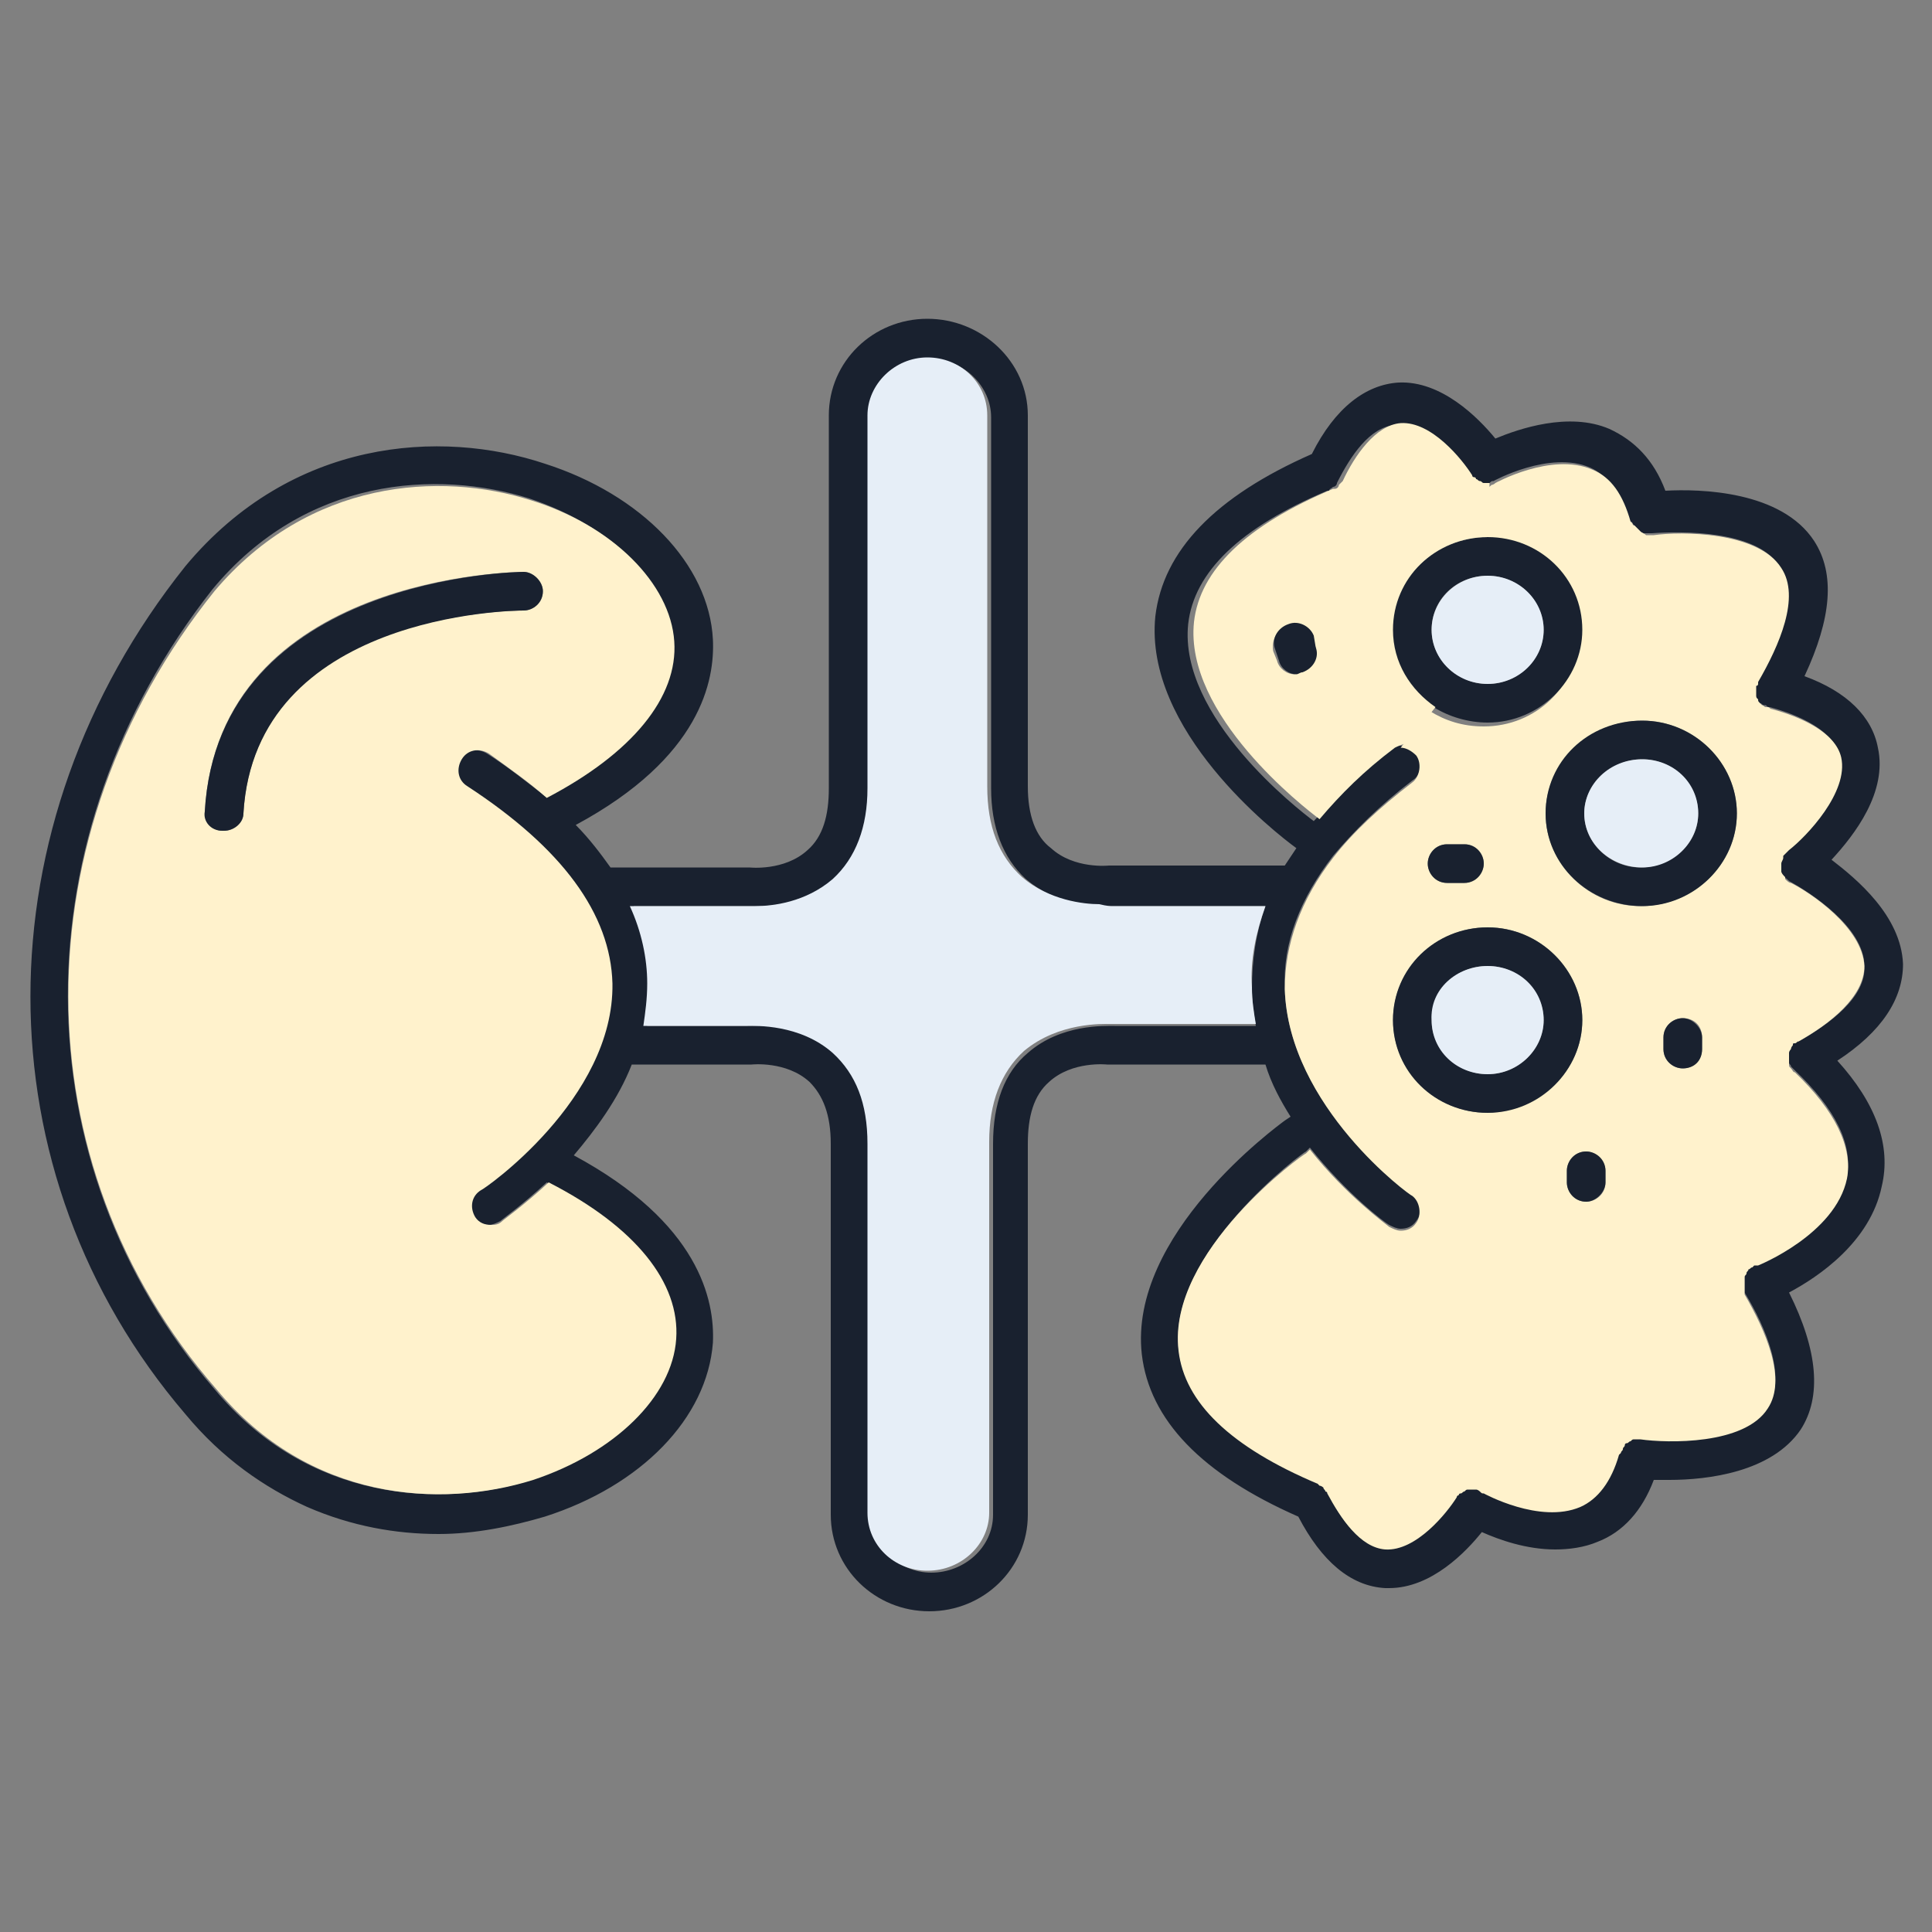 <?xml version="1.0" encoding="utf-8"?>
<!-- Generator: Adobe Illustrator 27.9.6, SVG Export Plug-In . SVG Version: 9.03 Build 54986)  -->
<svg version="1.1" id="Layer_1" xmlns="http://www.w3.org/2000/svg" xmlns:xlink="http://www.w3.org/1999/xlink" x="0px" y="0px"
	 viewBox="0 0 100 100" style="enable-background:new 0 0 100 100;" xml:space="preserve">
<rect x="0" y="0" width="100" height="100" fill="#808080" stroke="none"/>
<style type="text/css">
	.st0{fill:#19212F;}
	.st1{fill:#FFF2CC;}
	.st2{fill:#E6EEF7;}
</style>
<g id="XMLID_00000053513534488316119660000002783473671040924811_">
	<g>
		<path class="st0" d="M98.5,49.9c0,1.8-1.1,3.5-3.4,5c2,2.2,2.8,4.4,2.3,6.5c-0.6,2.9-3.3,4.7-4.8,5.5c1.5,3,1.7,5.4,0.6,7.1
			c-1.5,2.2-4.8,2.6-6.8,2.6c-0.3,0-0.6,0-0.8,0c-0.6,1.6-1.6,2.7-2.9,3.2c-0.7,0.3-1.5,0.4-2.2,0.4c-1.5,0-2.9-0.5-3.8-0.9
			c-0.8,1-2.6,2.9-4.8,2.9c-0.1,0-0.1,0-0.2,0c-1.8-0.1-3.3-1.4-4.5-3.7c-5-2.2-7.7-5-8.1-8.4c-0.7-6.2,7-11.8,7.4-12.1l0.3-0.2
			c-0.5-0.8-1-1.7-1.3-2.7h-8.1c0,0,0,0,0,0s0,0-0.1,0c0,0-1.8-0.2-3,0.9c-0.8,0.7-1.1,1.8-1.1,3.2l0,19.2c0,2.8-2.3,5-5.1,5
			c-2.8,0-5.1-2.2-5.1-5V59.2c0-1.5-0.4-2.5-1.1-3.2c-1.2-1.1-3-0.9-3-0.9s0,0,0,0s0,0-0.1,0h-6.1c-0.7,1.8-1.9,3.4-3,4.7
			c6.5,3.5,7.3,7.5,7.2,9.7c-0.3,3.9-3.7,7.4-8.7,9c-1.7,0.5-3.6,0.9-5.5,0.9c-2.2,0-4.5-0.4-6.8-1.4c-2.2-1-4.4-2.5-6.3-4.8
			c0,0,0,0,0,0c-10.7-12.5-10.7-30.5,0-43.9c0,0,0,0,0,0c0,0,0,0,0,0c5.5-6.6,13.2-7.1,18.6-5.3c5,1.6,8.5,5.2,8.7,9.1
			c0.1,2.1-0.6,6.1-7.1,9.6c0.7,0.7,1.3,1.5,1.8,2.2h7.2c0,0,0,0,0,0s0,0,0,0c0,0,1.8,0.2,3-0.9c0.8-0.7,1.1-1.8,1.1-3.2V21.5
			c0-2.8,2.3-5,5.1-5c2.8,0,5.2,2.2,5.2,5l0,19.2c0,1.5,0.4,2.6,1.2,3.2c1.2,1.1,3,0.9,3,0.9c0,0,0,0,0.1,0s0,0,0,0h9
			c0.2-0.3,0.4-0.6,0.6-0.9c-1.1-0.8-7.9-6.1-7.3-12c0.4-3.4,3.1-6.2,8.1-8.4c1.2-2.4,2.8-3.6,4.5-3.7c2.2-0.1,4.1,1.8,5,2.9
			c1.2-0.5,3.8-1.4,5.9-0.5c1.3,0.6,2.3,1.6,2.9,3.2c1.8-0.1,6,0,7.7,2.6c1.1,1.7,0.9,4-0.5,7c2.2,0.8,3.5,2.1,3.8,3.7
			c0.5,2.3-1.2,4.5-2.4,5.8C96.1,45.5,98.4,47.4,98.5,49.9z M93.1,53.9c1.6-0.9,3.5-2.3,3.4-3.9c0-2-2.8-3.8-3.9-4.4
			c-0.1-0.1-0.2-0.2-0.3-0.2c0,0,0,0,0,0c0,0,0,0,0-0.1c-0.1-0.1-0.1-0.2-0.2-0.3c0-0.1,0-0.1,0-0.2c0-0.1,0-0.1,0-0.2
			c0-0.1,0-0.2,0.1-0.3c0,0,0-0.1,0-0.1c0-0.1,0.1-0.1,0.2-0.2c0,0,0.1-0.1,0.1-0.1c0.9-0.7,3.1-3,2.7-4.8c-0.3-1.3-2.1-2.1-3.6-2.5
			c0,0,0,0,0,0c-0.1,0-0.1,0-0.2-0.1c0,0,0,0-0.1,0c-0.1,0-0.1-0.1-0.2-0.1c0,0-0.1-0.1-0.1-0.1c0-0.1-0.1-0.1-0.1-0.2
			c0-0.1-0.1-0.1-0.1-0.2c0-0.1,0-0.1,0-0.2c0-0.1,0-0.1,0-0.2c0,0,0,0,0-0.1c0,0,0.1-0.1,0.1-0.1c0,0,0-0.1,0-0.1
			c1.1-1.9,2.2-4.4,1.2-5.9c-1.2-1.9-5.2-1.8-6.6-1.7c0,0,0,0,0,0c0,0-0.1,0-0.1,0c-0.1,0-0.1,0-0.2,0c0,0-0.1,0-0.1,0
			c-0.1,0-0.2-0.1-0.3-0.2c0,0,0,0-0.1-0.1c-0.1-0.1-0.1-0.1-0.2-0.2c0,0,0-0.1-0.1-0.1c0,0-0.1-0.1-0.1-0.1c-0.4-1.4-1.1-2.3-2-2.7
			c-2.1-0.9-5,0.7-5,0.7c-0.1,0-0.1,0-0.2,0.1c-0.1,0-0.1,0-0.2,0.1c0,0,0,0-0.1,0c-0.1,0-0.1,0-0.1,0c-0.1,0-0.1,0-0.2,0
			c-0.1,0-0.1,0-0.2-0.1c-0.1,0-0.1,0-0.2-0.1c0,0-0.1-0.1-0.1-0.1c0,0-0.1-0.1-0.1-0.1c-0.5-0.8-2.1-2.7-3.7-2.7
			c-1.3,0.1-2.3,1.6-3,3c0,0.1-0.1,0.2-0.2,0.2c0,0,0,0,0,0c-0.1,0.1-0.2,0.1-0.2,0.2c0,0,0,0-0.1,0c-4.5,1.9-6.9,4.2-7.2,6.9
			c-0.5,4.8,5.7,9.6,6.5,10.2c1.1-1.2,2.4-2.5,3.9-3.7c0.2-0.1,0.4-0.2,0.6-0.2c0.3,0,0.6,0.1,0.8,0.4c0.3,0.4,0.3,1.1-0.2,1.4
			c-1.7,1.3-3,2.6-4.1,3.9c0,0,0,0,0,0c-1.7,2.2-2.6,4.5-2.5,6.8c0.1,6.1,6.5,10.7,6.6,10.7c0.4,0.3,0.6,0.9,0.2,1.4
			c-0.2,0.3-0.5,0.4-0.8,0.4c-0.2,0-0.4-0.1-0.6-0.2c-0.2-0.1-2.2-1.6-4.1-4l-0.2,0.2c0,0,0,0,0,0c0,0,0,0,0,0
			c-0.1,0-7.1,5.2-6.6,10.2c0.3,2.7,2.7,5,7.2,6.9c0.1,0,0.1,0.1,0.1,0.1c0.1,0,0.1,0.1,0.2,0.1c0.1,0.1,0.1,0.1,0.1,0.2
			c0,0,0.1,0.1,0.1,0.1c0.6,1.3,1.7,2.9,3,2.9c1.6,0.1,3.2-1.9,3.7-2.7c0,0,0.1-0.1,0.1-0.1c0,0,0.1-0.1,0.1-0.1
			c0.1,0,0.1-0.1,0.2-0.1c0.1,0,0.1-0.1,0.2-0.1c0.1,0,0.1,0,0.2,0c0.1,0,0.1,0,0.2,0c0.1,0,0.1,0,0.2,0.1c0.1,0,0.1,0,0.2,0.1
			c0,0,2.9,1.6,5,0.7c1-0.4,1.6-1.3,2-2.7c0-0.1,0.1-0.1,0.1-0.1c0-0.1,0.1-0.1,0.1-0.2c0-0.1,0.1-0.1,0.1-0.2
			c0.1,0,0.1-0.1,0.1-0.1c0.1,0,0.1-0.1,0.2-0.1c0.1,0,0.1-0.1,0.2-0.1c0.1,0,0.1,0,0.2,0c0,0,0.1,0,0.1,0c1.4,0.2,5.3,0.2,6.6-1.6
			c1-1.5-0.1-4.1-1.2-5.9c0,0,0,0,0-0.1c0,0,0-0.1,0-0.1c0,0,0-0.1,0-0.1c0-0.1,0-0.1,0-0.2c0-0.1,0-0.1,0-0.2c0-0.1,0-0.1,0-0.2
			c0-0.1,0-0.1,0.1-0.2c0,0,0.1-0.1,0.1-0.2c0,0,0.1-0.1,0.2-0.1c0,0,0.1-0.1,0.1-0.1c0,0,0.1,0,0.1,0c0,0,0,0,0.1,0
			c0,0,4-1.6,4.6-4.5c0.3-1.7-0.6-3.5-2.7-5.5l0,0c-0.1-0.1-0.1-0.1-0.2-0.2c0,0,0,0,0,0c0-0.1-0.1-0.1-0.1-0.2c0-0.1,0-0.1,0-0.2
			c0-0.1,0-0.1,0-0.2c0-0.1,0-0.1,0-0.2c0-0.1,0.1-0.1,0.1-0.2c0-0.1,0.1-0.1,0.1-0.2c0,0,0,0,0,0c0,0,0.1-0.1,0.1-0.1
			S93,53.9,93.1,53.9z M65.5,46.9h-8c-0.1,0-0.2,0-0.4,0c-0.9,0-2.6-0.2-4-1.4c-1.2-1.1-1.8-2.7-1.8-4.7l0-19.2c0-1.6-1.4-3-3.1-3
			c-1.7,0-3.1,1.3-3.1,3v19.2c0,2.1-0.6,3.6-1.8,4.7c-1.4,1.2-3.2,1.4-4,1.4c-0.2,0-0.3,0-0.4,0h-6.1c0.6,1.3,0.9,2.6,0.9,4
			c0,0.8-0.1,1.5-0.2,2.2h5.4c0.4,0,2.7-0.2,4.4,1.4c1.2,1.1,1.8,2.7,1.8,4.7v19.2c0,1.6,1.4,3,3.1,3c1.7,0,3.2-1.3,3.2-3V59.2
			c0-2.1,0.6-3.7,1.8-4.7c1.7-1.5,4-1.4,4.5-1.4H65c-0.1-0.6-0.2-1.3-0.2-1.9C64.8,49.7,65,48.3,65.5,46.9z M28.2,41.2
			c4.5-2.3,6.8-5.2,6.6-8.1c-0.2-3-3.2-5.9-7.4-7.3c-4.8-1.5-11.6-1.1-16.4,4.7C1,43.2,1,60.2,11.1,71.9c0,0,0,0,0,0s0,0,0,0
			c4.8,5.8,11.7,6.2,16.4,4.7c4.2-1.4,7.2-4.3,7.4-7.3c0.2-2.9-2.1-5.7-6.6-8.1c-1.3,1.2-2.3,1.9-2.4,2c-0.2,0.1-0.4,0.2-0.6,0.2
			c-0.3,0-0.6-0.1-0.8-0.4c-0.3-0.5-0.2-1.1,0.3-1.4c0.1,0,6.9-4.7,6.8-10.7c0-3.6-2.5-7-7.5-10.2c-0.5-0.3-0.6-0.9-0.3-1.4
			c0.3-0.5,0.9-0.6,1.4-0.3C26.3,39.7,27.3,40.5,28.2,41.2z"/>
		<path class="st1" d="M96.5,50c0,1.6-1.8,3-3.4,3.9C93,53.9,93,54,92.9,54s-0.1,0-0.1,0.1c0,0,0,0,0,0c0,0-0.1,0.1-0.1,0.2
			c0,0-0.1,0.1-0.1,0.2c0,0.1,0,0.1,0,0.2c0,0.1,0,0.1,0,0.2c0,0.1,0,0.1,0,0.2c0,0.1,0,0.1,0.1,0.2c0,0,0,0,0,0
			c0.1,0.1,0.1,0.2,0.2,0.2l0,0c2.1,2,3,3.9,2.7,5.5C95,63.9,91,65.5,91,65.5c0,0,0,0-0.1,0c0,0-0.1,0-0.1,0c0,0-0.1,0.1-0.1,0.1
			c-0.1,0-0.1,0.1-0.2,0.1c0,0.1-0.1,0.1-0.1,0.2c0,0.1-0.1,0.1-0.1,0.2c0,0.1,0,0.1,0,0.2c0,0.1,0,0.1,0,0.2c0,0.1,0,0.1,0,0.2
			c0,0,0,0.1,0,0.1c0,0,0,0.1,0,0.1c0,0,0,0,0,0.1c1.1,1.9,2.2,4.4,1.2,5.9c-1.2,1.9-5.2,1.8-6.6,1.6c0,0-0.1,0-0.1,0
			c-0.1,0-0.1,0-0.2,0c-0.1,0-0.1,0-0.2,0.1c-0.1,0-0.1,0.1-0.2,0.1c-0.1,0-0.1,0.1-0.1,0.1c0,0.1-0.1,0.1-0.1,0.2
			c0,0.1-0.1,0.1-0.1,0.2c0,0-0.1,0.1-0.1,0.1c-0.4,1.4-1.1,2.3-2,2.7c-2.1,0.9-5-0.7-5-0.7c-0.1,0-0.1,0-0.2-0.1
			c0,0-0.1-0.1-0.2-0.1c-0.1,0-0.1,0-0.2,0c-0.1,0-0.1,0-0.2,0c-0.1,0-0.1,0-0.2,0.1c-0.1,0-0.1,0.1-0.2,0.1c-0.1,0-0.1,0.1-0.1,0.1
			c-0.1,0-0.1,0.1-0.1,0.1c-0.5,0.8-2.1,2.8-3.7,2.7c-1.3-0.1-2.3-1.6-3-2.9c0-0.1-0.1-0.1-0.1-0.1c0-0.1-0.1-0.1-0.1-0.2
			c0,0-0.1-0.1-0.2-0.1c0,0-0.1-0.1-0.1-0.1c-4.5-1.9-6.9-4.2-7.2-6.9c-0.6-5.1,6.5-10.2,6.6-10.2c0,0,0,0,0,0c0,0,0,0,0,0l0.2-0.2
			c1.9,2.4,4,3.9,4.1,4c0.2,0.1,0.4,0.2,0.6,0.2c0.3,0,0.6-0.1,0.8-0.4c0.3-0.4,0.2-1.1-0.2-1.4c-0.1,0-6.4-4.6-6.6-10.7
			c0-2.3,0.8-4.6,2.5-6.8c0,0,0,0,0,0c1-1.3,2.4-2.6,4.1-3.9c0.4-0.3,0.5-1,0.2-1.4c-0.2-0.2-0.5-0.4-0.8-0.4l1.5-1.9
			c0.8,0.5,1.7,0.8,2.8,0.8c2.7,0,4.9-2.1,4.9-4.8c0-2.6-2.2-4.8-4.9-4.8l0.1-2.8c0,0,0,0,0.1,0c0.1,0,0.1,0,0.2-0.1
			c0,0,0.1,0,0.2-0.1c0,0,2.9-1.6,5-0.7c1,0.4,1.6,1.3,2,2.7c0,0,0.1,0.1,0.1,0.1c0,0,0,0.1,0.1,0.1c0.1,0.1,0.1,0.1,0.2,0.2
			c0,0,0,0,0.1,0.1c0.1,0.1,0.2,0.1,0.3,0.2c0,0,0.1,0,0.1,0c0.1,0,0.1,0,0.2,0c0,0,0.1,0,0.1,0c0,0,0,0,0,0
			c1.4-0.2,5.4-0.2,6.6,1.7c1,1.5-0.1,4-1.2,5.9c0,0,0,0.1,0,0.1c0,0,0,0.1-0.1,0.1c0,0,0,0,0,0.1c0,0.1,0,0.1,0,0.2
			c0,0.1,0,0.1,0,0.2c0,0.1,0,0.1,0.1,0.2c0,0.1,0,0.1,0.1,0.2c0,0,0.1,0.1,0.1,0.1c0.1,0,0.1,0.1,0.2,0.1c0,0,0,0,0.1,0
			c0.1,0,0.1,0.1,0.2,0.1c0,0,0,0,0,0c1.5,0.4,3.3,1.2,3.6,2.5c0.4,1.8-1.8,4.1-2.7,4.8c0,0-0.1,0.1-0.1,0.1
			c-0.1,0.1-0.1,0.1-0.2,0.2c0,0,0,0.1,0,0.1c0,0.1-0.1,0.2-0.1,0.3c0,0.1,0,0.1,0,0.2c0,0.1,0,0.1,0,0.2c0,0.1,0.1,0.2,0.2,0.3
			c0,0,0,0.1,0,0.1c0,0,0,0,0,0c0.1,0.1,0.2,0.2,0.3,0.2C93.7,46.2,96.4,48,96.5,50z M89.9,42.1c0-2.6-2.2-4.8-4.9-4.8
			S80,39.5,80,42.1s2.2,4.8,4.9,4.8S89.9,44.8,89.9,42.1z M88.1,54.3v-0.6c0-0.6-0.4-1-1-1c-0.5,0-1,0.4-1,1v0.6c0,0.6,0.5,1,1,1
			C87.6,55.3,88.1,54.9,88.1,54.3z M83.1,61.2v-0.6c0-0.5-0.5-1-1-1c-0.6,0-1,0.5-1,1v0.6c0,0.5,0.4,1,1,1
			C82.6,62.2,83.1,61.8,83.1,61.2z M81.9,52.8c0-2.6-2.2-4.8-4.9-4.8c-2.7,0-4.9,2.2-4.9,4.8s2.2,4.8,4.9,4.8
			C79.7,57.5,81.9,55.4,81.9,52.8z M76.8,44.7c0-0.5-0.4-1-1-1h-0.9c-0.6,0-1,0.5-1,1s0.4,1,1,1h0.9C76.3,45.7,76.8,45.2,76.8,44.7z
			"/>
		<path class="st0" d="M85,37.3c2.7,0,4.9,2.2,4.9,4.8s-2.2,4.8-4.9,4.8S80,44.8,80,42.1S82.2,37.3,85,37.3z M87.9,42.1
			c0-1.5-1.3-2.8-2.9-2.8S82,40.6,82,42.1c0,1.5,1.3,2.8,2.9,2.8S87.9,43.7,87.9,42.1z"/>
		<path class="st0" d="M88.1,53.7v0.6c0,0.6-0.4,1-1,1c-0.5,0-1-0.4-1-1v-0.6c0-0.6,0.5-1,1-1C87.6,52.7,88.1,53.2,88.1,53.7z"/>
		<path class="st2" d="M85,39.3c1.6,0,2.9,1.2,2.9,2.8c0,1.5-1.3,2.8-2.9,2.8S82,43.7,82,42.1C82,40.6,83.3,39.3,85,39.3z"/>
		<path class="st0" d="M83.1,60.6v0.6c0,0.5-0.5,1-1,1c-0.6,0-1-0.5-1-1v-0.6c0-0.5,0.4-1,1-1C82.6,59.6,83.1,60,83.1,60.6z"/>
		<path class="st0" d="M77,27.8c2.7,0,4.9,2.1,4.9,4.8c0,2.6-2.2,4.8-4.9,4.8c-1,0-2-0.3-2.8-0.8c-1.3-0.9-2.2-2.3-2.2-4
			C72,30,74.3,27.8,77,27.8z M79.9,32.6c0-1.5-1.3-2.8-2.9-2.8c-1.6,0-2.9,1.2-2.9,2.8c0,1.5,1.3,2.8,2.9,2.8
			C78.6,35.4,79.9,34.1,79.9,32.6z"/>
		<path class="st0" d="M77,48c2.7,0,4.9,2.2,4.9,4.8s-2.2,4.8-4.9,4.8c-2.7,0-4.9-2.1-4.9-4.8S74.3,48,77,48z M79.9,52.8
			c0-1.5-1.3-2.8-2.9-2.8c-1.6,0-2.9,1.2-2.9,2.8c0,1.5,1.3,2.8,2.9,2.8C78.6,55.6,79.9,54.3,79.9,52.8z"/>
		<ellipse class="st2" cx="77" cy="32.6" rx="2.9" ry="2.8"/>
		<path class="st2" d="M77,50c1.6,0,2.9,1.2,2.9,2.8c0,1.5-1.3,2.8-2.9,2.8c-1.6,0-2.9-1.2-2.9-2.8C74,51.2,75.4,50,77,50z"/>
		<path class="st1" d="M77.1,25L77,27.8c-2.7,0-4.9,2.1-4.9,4.8c0,1.7,0.9,3.1,2.2,4l-1.5,1.9c-0.2,0-0.4,0.1-0.6,0.2
			c-1.6,1.2-2.8,2.4-3.9,3.7c-0.8-0.6-7-5.4-6.5-10.2c0.3-2.7,2.7-5,7.2-6.9c0,0,0,0,0.1,0c0.1,0,0.2-0.1,0.2-0.2c0,0,0,0,0,0
			c0.1-0.1,0.1-0.1,0.2-0.2c0.6-1.3,1.7-2.9,3-3c1.6-0.1,3.2,1.9,3.7,2.7c0,0.1,0.1,0.1,0.1,0.1c0.1,0,0.1,0.1,0.1,0.1
			c0.1,0,0.1,0.1,0.2,0.1c0.1,0,0.1,0.1,0.2,0.1c0.1,0,0.1,0,0.2,0C77,25,77,25,77.1,25z M67.4,34.8c0.5-0.2,0.8-0.7,0.7-1.3
			L67.9,33c-0.2-0.5-0.7-0.8-1.3-0.6c-0.5,0.2-0.8,0.7-0.7,1.3l0.2,0.5c0.1,0.4,0.5,0.7,0.9,0.7C67.2,34.8,67.3,34.8,67.4,34.8z"/>
		<path class="st0" d="M75.8,43.7c0.6,0,1,0.5,1,1s-0.4,1-1,1h-0.9c-0.6,0-1-0.5-1-1s0.4-1,1-1H75.8z"/>
		<path class="st0" d="M68.1,33.5c0.2,0.5-0.1,1.1-0.7,1.3c-0.1,0-0.2,0.1-0.3,0.1c-0.4,0-0.8-0.3-0.9-0.7L66,33.6
			c-0.2-0.5,0.1-1.1,0.7-1.3c0.5-0.2,1.1,0.1,1.3,0.6L68.1,33.5z"/>
		<path class="st2" d="M57.5,46.9h8c-0.5,1.4-0.8,2.8-0.7,4.2c0,0.7,0.1,1.3,0.2,1.9h-7.5c-0.4,0-2.7-0.1-4.5,1.4
			c-1.2,1.1-1.8,2.7-1.8,4.7v19.2c0,1.6-1.4,3-3.2,3c-1.7,0-3.1-1.3-3.1-3V59.2c0-2.1-0.6-3.6-1.8-4.7c-1.7-1.5-4-1.4-4.4-1.4h-5.4
			c0.1-0.7,0.2-1.4,0.2-2.2c0-1.3-0.3-2.7-0.9-4h6.1c0.1,0,0.2,0,0.4,0c0.9,0,2.6-0.2,4-1.4c1.2-1.1,1.8-2.7,1.8-4.7V21.5
			c0-1.6,1.4-3,3.1-3c1.7,0,3.1,1.3,3.1,3l0,19.2c0,2.1,0.6,3.6,1.8,4.7c1.4,1.2,3.2,1.4,4,1.4C57.3,46.9,57.5,46.9,57.5,46.9z"/>
		<path class="st1" d="M34.9,33.2c0.2,2.9-2.2,5.8-6.6,8.1c-0.9-0.8-1.9-1.5-3-2.3c-0.5-0.3-1.1-0.2-1.4,0.3
			c-0.3,0.5-0.2,1.1,0.3,1.4c4.9,3.2,7.4,6.6,7.5,10.2c0.1,6-6.7,10.7-6.8,10.7c-0.5,0.3-0.6,0.9-0.3,1.4c0.2,0.3,0.5,0.4,0.8,0.4
			c0.2,0,0.4,0,0.6-0.2c0.1-0.1,1.1-0.8,2.4-2c4.5,2.3,6.8,5.2,6.6,8.1c-0.2,3-3.2,5.9-7.4,7.3c-4.8,1.5-11.6,1.1-16.4-4.7
			c0,0,0,0,0,0s0,0,0,0C1,60.2,1,43.2,11.1,30.6c4.9-5.8,11.7-6.2,16.4-4.7C31.7,27.2,34.7,30.2,34.9,33.2z M28.1,30.6
			c0-0.5-0.5-1-1-1c-0.2,0-15.8,0.1-16.5,12.4c0,0.5,0.4,1,0.9,1h0.1c0.5,0,1-0.4,1-0.9c0.6-10.4,13.9-10.5,14.5-10.5
			C27.6,31.6,28.1,31.2,28.1,30.6z"/>
		<path class="st0" d="M27.1,29.6c0.5,0,1,0.5,1,1c0,0.6-0.5,1-1,1c-0.6,0-13.9,0.2-14.5,10.5c0,0.5-0.5,0.9-1,0.9h-0.1
			c-0.6,0-1-0.5-0.9-1C11.3,29.8,26.9,29.6,27.1,29.6z"/>
	</g>
	<g>
	</g>
</g>
</svg>
